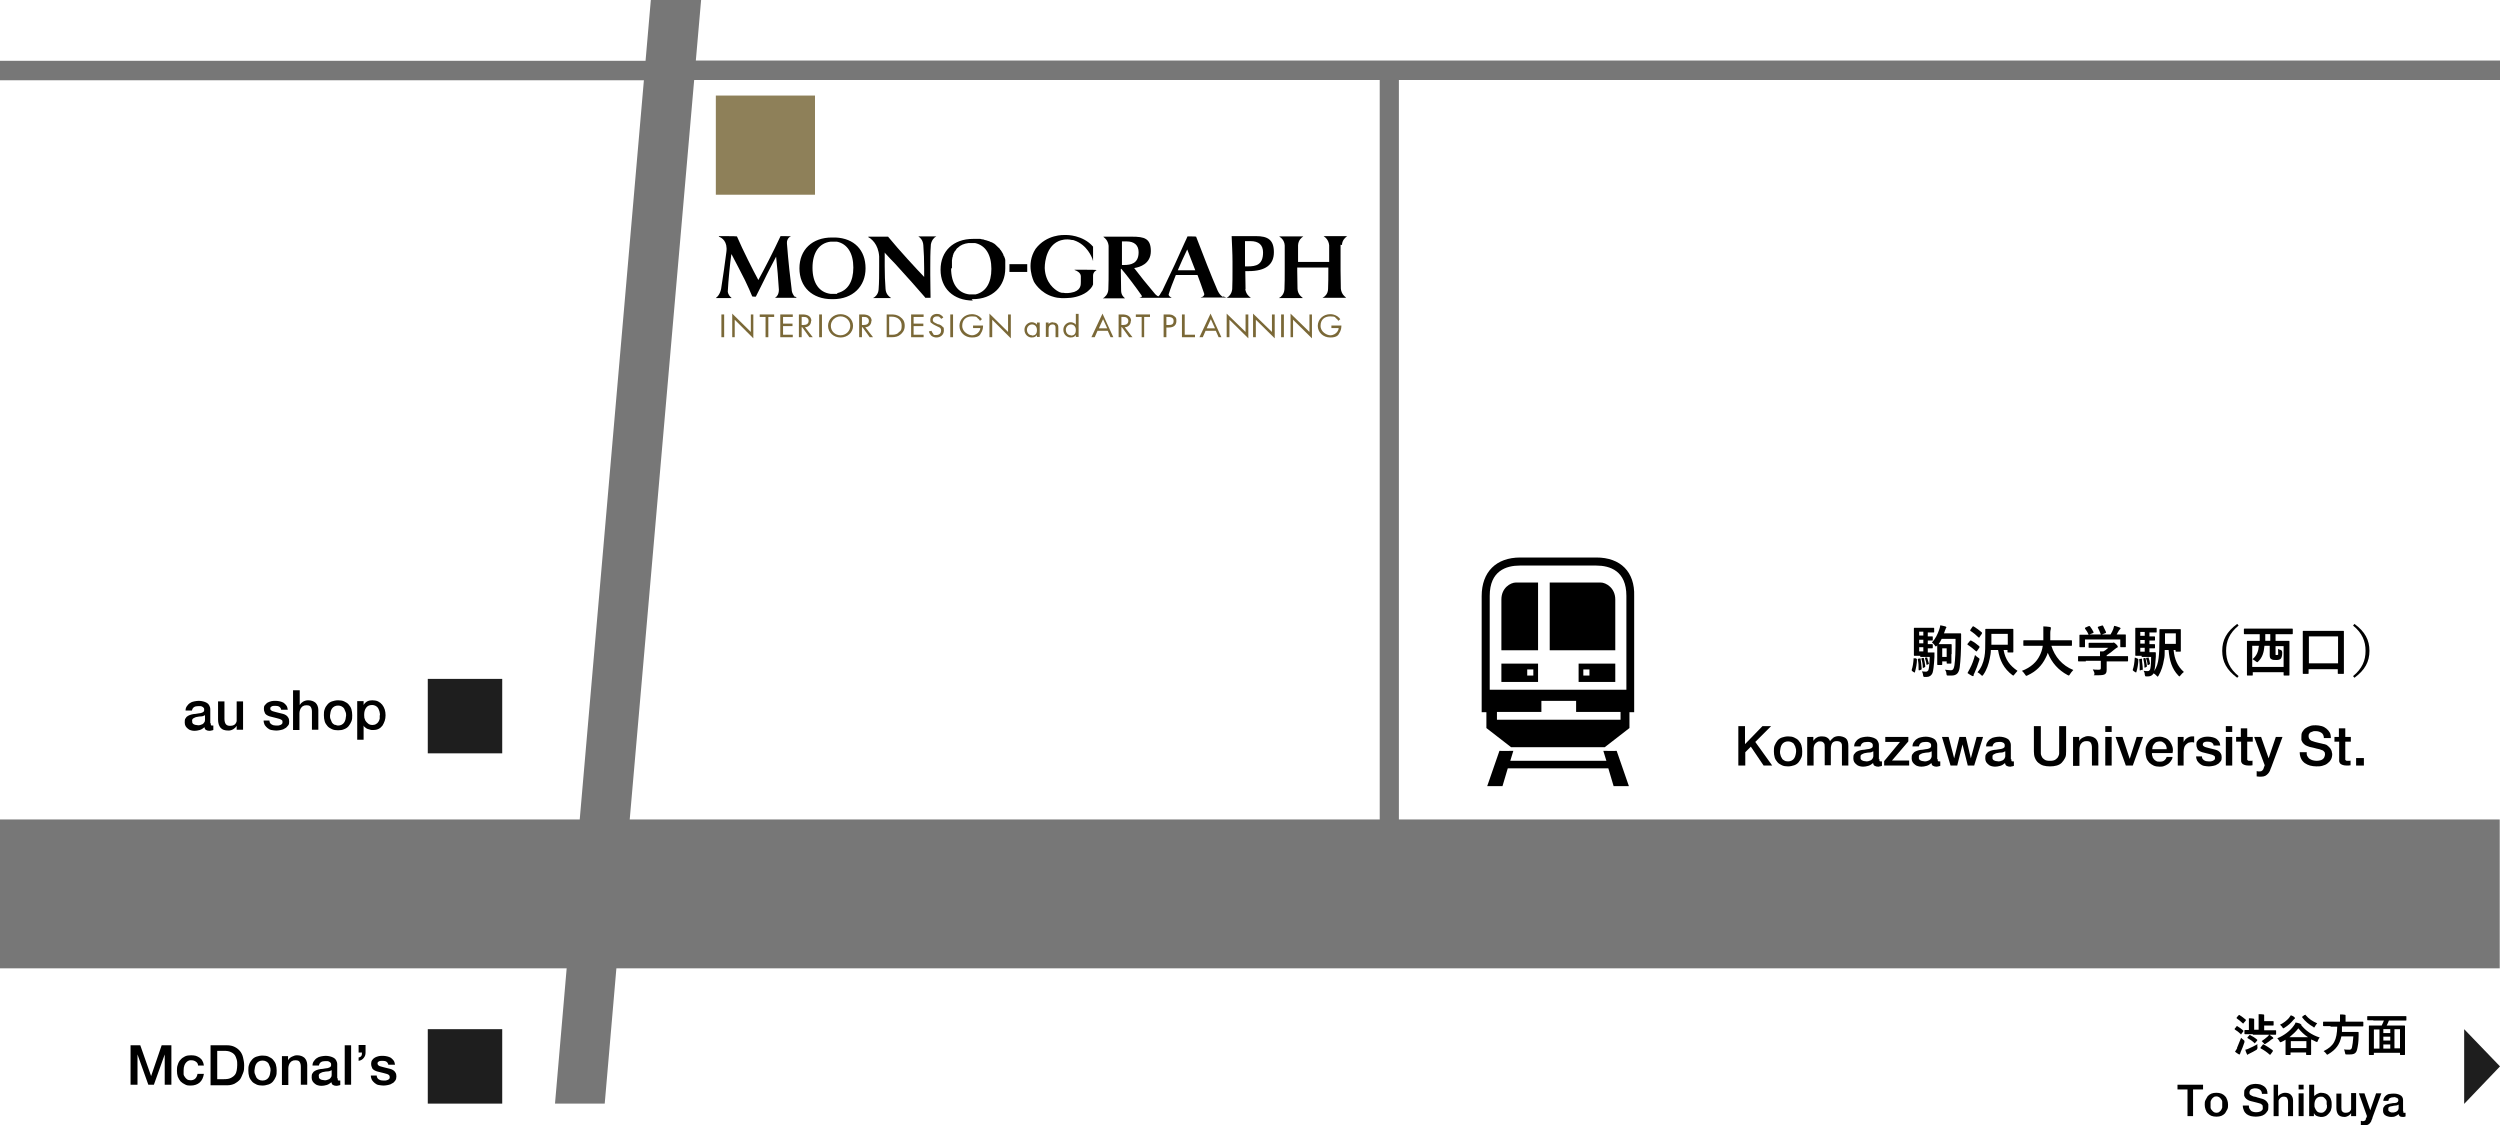 <?xml version="1.0" encoding="UTF-8"?>
<svg xmlns="http://www.w3.org/2000/svg" version="1.1" viewBox="0 0 900 405.1">
  <defs>
    <style>
      .cls-1 {
        fill: #777;
      }

      .cls-2 {
        fill: #1e1e1e;
      }

      .cls-3 {
        fill: #7a6837;
      }

      .cls-4 {
        fill: #8e8059;
      }
    </style>
  </defs>
  <!-- Generator: Adobe Illustrator 28.7.7, SVG Export Plug-In . SVG Version: 1.2.0 Build 194)  -->
  <g>
    <g id="_レイヤー_2" data-name="レイヤー_2">
      <path class="cls-1" d="M900,28.8v-7H250.5l1.9-21.8h-18.1l-1.9,21.9H0v7h231.8l-23.1,266.1H0v53.6h204l-4.2,48.7h17.9l4.2-48.7h678v-53.6h-396.3V28.8h396.4ZM496.7,295H226.7L249.9,28.8h246.8v266.2Z"/>
      <rect class="cls-2" x="154" y="370.5" width="26.8" height="26.8"/>
      <rect class="cls-2" x="154" y="244.4" width="26.8" height="26.8"/>
      <polygon class="cls-2" points="900 383.9 887.1 370.5 887.1 397.4 900 383.9"/>
      <g>
        <path d="M689.8,237.1q.3.1.3.3c0,1.5-.3,3-.7,4.5,0,.2,0,.3-.4.1l-.6-.4q-.2-.2-.2-.4c.4-1.2.6-2.5.7-4.1,0-.2,0-.2.3-.1h.6ZM691.3,236.1h-2.1q-.2,0-.2-.2v-9.7q0-.2.2-.2h6.9q.2,0,.2.2v1.3q0,.2-.2.2h-2.1v1.4h1.6q.2,0,.2.2v1.1q0,.2-.2.2h-1.6v1.3h1.6q.2,0,.2.2v1.1q0,.2-.2.2h-1.6v1.5h2.2c.2,0,.3,0,.2.3v1.3c-.2,3.3-.4,4.9-.7,5.8-.4.9-1.1,1.4-2.1,1.4h-.9q-.3,0-.4-.6c0-.5-.2-1-.4-1.4.6.1,1.2.1,1.5.1s.6-.2.8-.5c.2-.5.4-1.8.5-4.8h-3.4v-.4ZM691.1,237c.2,0,.3,0,.3.1.2,1.2.3,2.3.4,3.6,0,.2,0,.3-.2.4l-.6.2c-.2.1-.3,0-.3-.2,0-1.4,0-2.4-.3-3.7q0-.2.3-.3h.4ZM692.4,228.8v-1.4h-1.5v1.4h1.5ZM692.4,231.6v-1.3h-1.5v1.3h1.5ZM692.4,234.5v-1.5h-1.5v1.5h1.5ZM692.3,236.9c.2-.1.3-.1.3.1.2.8.4,1.9.5,2.9q0,.2-.2.3l-.4.2c-.2.1-.3.1-.3-.1,0-1.1-.2-2.2-.5-3.1q0-.2.2-.3h.4ZM693.6,236.7c.2-.1.2,0,.2.1.2.6.4,1.3.6,2.1,0,.1,0,.2-.2.2l-.4.2q-.2.1-.3-.1c0-.8-.3-1.5-.5-2.2,0-.2,0-.2.2-.3h.4ZM702.5,235.5v3.2q0,.2-.2.2h-1.3q-.2,0-.2-.2v-.6h-1.6v1.1q0,.2-.2.2h-1.4q-.2,0-.2-.2v-6.9c-.2.3-.3.4-.5.4s-.2-.1-.4-.4c-.4-.5-.6-.7-1-1,1.3-1.4,2-2.9,2.6-4.6.2-.5.3-1,.4-1.6.7.1,1.3.3,1.8.4.2.1.4.2.4.3s0,.2-.2.4c0,.2-.2.4-.4,1,0,.3-.2.5-.3.8h6q.2,0,.2.3v1.6c0,4.6-.2,7.9-.5,10.3-.3,2.1-1.1,3-3,3h-1.2c-.5,0-.5-.1-.6-.7,0-.6-.3-1.1-.5-1.4,1,.1,1.7.2,2.1.2.9,0,1.1-.7,1.3-1.8.3-2,.4-5.2.4-9.5h-5c-.3.7-.7,1.3-1.1,1.9h4.5q.2,0,.2.2v3.4h0ZM699.2,233.4v3.1h1.6v-3.1h-1.6Z"/>
        <path d="M709.2,230.7q.2-.2.4-.1c1,.5,2.1,1.3,3,2.1q0,.1,0,.2t0,.2l-.9,1.3q0,.1-.2.1s0,0-.2-.1c-.9-.8-2-1.7-3-2.3h0q0-.2,0-.3l.9-1.1ZM709.2,240.6c.7-1.3,1.3-2.9,1.8-4.8.3.3.7.7,1.2,1s.5.4.3,1c-.5,1.6-1.1,3.2-1.7,4.5-.2.3-.3.6-.3.8s0,.3-.2.3-.2,0-.4-.1c-.5-.3-1.1-.6-1.6-1,.4-.8.6-1.1.9-1.7ZM710.1,225.6q.2-.2.4-.1c1,.6,2.1,1.4,3,2.2q0,.1,0,.2,0,.1,0,.2l-.9,1.3c0,.2-.2.2-.3.1-.9-.9-2-1.8-3-2.4h0q0-.2,0-.3l.8-1.2ZM721.3,234c.6,3.4,2.2,5.6,5,7.5-.3.3-.7.8-1.1,1.3-.2.3-.3.4-.4.4s-.2-.1-.4-.2c-3-2.3-4.5-5.2-5.1-9h-2.6c0,1.2-.2,2.1-.4,3.1-.4,2-1.1,4.1-2.3,5.8-.2.2-.3.4-.4.4s-.2-.1-.4-.3c-.4-.4-.9-.8-1.3-1,1.3-1.5,2.1-3.3,2.5-5.6.3-1.6.3-3.4.3-7.1v-2.7q0-.2.2-.2h9.7q.2,0,.2.2v8.1q0,.2-.2.2h-1.7q-.2,0-.2-.2v-.7h-1.4ZM716.9,228.2v3.9h5.9v-3.9h-5.9Z"/>
        <path d="M731.1,232.5h-2.5q-.2,0-.2-.2v-1.6q0-.2.2-.2h7c0-.8,0-1.7,0-2.7s0-1.7,0-2.3c.6,0,1.6.1,2.3.2.2,0,.4.1.4.3s0,.3,0,.4c0,.2-.2.5-.2,1.4s0,1.9,0,2.7h7.6q.2,0,.2.2v1.6q0,.2-.2.2h-7.2c1.2,3.9,3.9,7.1,7.9,8.7-.4.4-.9,1-1.2,1.5-.2.3-.3.5-.4.5s-.2-.1-.5-.2c-3.2-1.7-5.7-4.4-7.1-8-.2.7-.5,1.3-.8,1.9-1.4,2.8-3.4,4.8-6.4,6.2-.2.1-.4.2-.5.2-.2,0-.2-.1-.5-.5-.3-.5-.7-.9-1.1-1.3,3.2-1.2,5.3-3.2,6.4-5.5.5-1,.9-2.1,1.1-3.5h-4.1Z"/>
        <path d="M750.8,238.1h-2.5q-.2,0-.2-.2v-1.5q0-.2.2-.2h7.7c0-.6,0-1.2,0-1.7h1.2c.7-.3,1.2-.8,1.8-1.3h-6.9q-.2,0-.2-.2v-1.4q0-.2.2-.2h8.5c0,0,.2-.1.3-.1.2,0,.4.2.9.6.4.4.6.7.6.9s0,.3-.2.3c-.2.1-.5.3-1,.7-.8.7-1.7,1.4-2.8,2.1v.3h7.5q.2,0,.2.2v1.5q0,.2-.2.2h-7.5v3c0,.9-.2,1.3-.6,1.6-.5.3-1.1.4-3,.4s-.6,0-.8-.6c0-.5-.4-1.1-.6-1.5.8.1,1.4.1,2.1.1s.8-.1.8-.7v-2.5h-5.4v.2ZM752,225.4q.3-.1.4.1c.5.6,1,1.5,1.3,2.1q0,.2-.2.3l-1.3.5h4.1c-.3-.9-.8-1.9-1.1-2.5q0-.2.2-.3l1.3-.4c.2-.1.3,0,.4.1.3.6.8,1.6,1.1,2.3q0,.2-.2.3l-1.3.5h3.1c.4-.6.7-1.3,1-2,0-.3.2-.6.3-1.1.7.1,1.4.4,2,.6.2.1.3.2.3.3s0,.2-.2.3c0,.1-.3.3-.4.5-.3.5-.5.9-.8,1.4h3.1q.2,0,.2.2v4.2q0,.2-.2.2h-1.6q-.2,0-.2-.2v-2.6h-12.7v2.6q0,.2-.2.2h-1.6q-.2,0-.2-.2v-4.1q0-.2.2-.2h3.1c-.3-.8-.9-1.7-1.3-2.2q0-.2,0-.3l1.3-.6Z"/>
        <path d="M769.5,237.1q.3.1.3.3c0,1.6-.3,3.2-.7,4.5,0,.2-.2.2-.4.1l-.7-.5c-.2-.1-.2-.2-.2-.4.4-1.2.6-2.5.7-4.2,0-.2,0-.2.3-.1l.7.3ZM771,236.1h-2.1q-.2,0-.2-.2v-9.7q0-.2.2-.2h7.3q.2,0,.2.2v1.3q0,.2-.2.2h-2.4v1.4h1.8q.2,0,.2.2v1.1q0,.2-.2.2h-1.8v1.3h1.8q.2,0,.2.2v1.1q0,.2-.2.2h-1.8v1.4h2.1q.2,0,.2.3v1.3c-.2,2.8-.3,4.3-.6,5.2.9-1.3,1.4-2.9,1.6-4.7.2-1.6.3-3.6.3-7.1v-3.1q0-.2.2-.2h7.3q.2,0,.2.2v7.7q0,.2-.2.2h-1.5q-.2,0-.2-.2v-.4h-.7c.3,3.3,1.4,5.9,3.7,7.9-.4.3-.8.7-1.2,1.2-.2.3-.3.4-.4.4s-.2-.1-.4-.3c-2.3-2.4-3.2-5.4-3.5-9.2h-1.4c0,1.4,0,2.5-.3,3.6-.3,1.9-.9,3.9-1.9,5.6-.2.2-.2.4-.3.4s-.2-.1-.4-.3c-.4-.4-.7-.7-1.1-.9-.4.7-1.1,1.1-1.9,1.1h-.9q-.3,0-.4-.7c0-.6-.2-1-.4-1.3.6.1,1.1.1,1.5.1s.6-.2.8-.5c.2-.5.4-1.7.4-4.6h-3.4v-.4ZM770.8,237.1c.2,0,.3,0,.3.2,0,1.1.3,2.3.3,3.5s0,.2-.2.3l-.6.2c-.2.1-.3.1-.3-.1,0-1.4,0-2.5-.2-3.7q0-.2.2-.3h.5ZM772.1,228.9v-1.4h-1.6v1.4h1.6ZM772.1,231.7v-1.3h-1.6v1.3h1.6ZM772.1,234.6v-1.4h-1.6v1.4h1.6ZM772.1,236.9q.2-.1.3.1c.2.9.3,1.8.5,2.8q0,.2-.2.3l-.4.2c-.2.1-.3.1-.3-.1,0-1.1-.2-2.1-.4-3q0-.2.2-.3h.3ZM773.2,236.7c.2-.1.2,0,.3.1.2.6.4,1.3.5,2.1q0,.2-.2.3l-.4.2q-.2.1-.3-.1c0-.9-.3-1.6-.5-2.2,0-.2,0-.2.2-.3h.4ZM779.4,228.1v3.7h3.9v-3.8h-3.9Z"/>
        <path d="M805.9,225.2c-3.3,2.7-4.5,5.6-4.5,9.1s1.2,6.4,4.5,9.1l-.5.6c-3.8-2.8-5.4-5.8-5.4-9.7s1.6-6.9,5.4-9.7l.5.6Z"/>
        <path d="M810.5,228.3h-2.5q-.2,0-.2-.2v-1.6q0-.2.2-.2h17.2q.2,0,.2.2v1.6q0,.2-.2.2h-6v2.4h4.8q.2,0,.2.2v12.1q0,.2-.2.2h-1.7q-.2,0-.2-.2v-1h-11.1v1q0,.2-.2.2h-1.7q-.2,0-.2-.2v-12.1q0-.2.2-.2h4.4v-2.4h-3ZM811,240.1h11.1v-7.5h-2.9v2.4c0,.4,0,.6,0,.7s.2.1.4.1.4,0,.5-.1,0-.4,0-2.1c.4.2.6.3,1,.4q.5.2.5,1c0,1.3-.3,1.9-.6,2.2-.4.3-.8.4-1.5.4s-1.4,0-1.8-.3c-.4-.2-.6-.5-.6-1.5v-3.3h-1.9c-.2,2.5-.8,4.2-2.2,5.6-.2.2-.3.3-.4.3s-.2-.1-.5-.3c-.4-.3-.8-.6-1.2-.8,1.5-1.2,2.1-2.7,2.3-4.8h-2.4v7.6ZM817.3,230.7v-2.4h-1.8v2.4h1.8Z"/>
        <path d="M829.2,242.6q-.2,0-.2-.2v-15.1q0-.2.2-.2h14.4q.2,0,.2.2v15.1q0,.2-.2.2h-1.8q-.2,0-.2-.2v-1.5h-10.5v1.5q0,.2-.2.2h-1.7ZM831.2,238.8h10.5v-9.7h-10.5v9.7Z"/>
        <path d="M847.6,224.6c3.8,2.8,5.4,5.8,5.4,9.7s-1.6,6.9-5.4,9.7l-.5-.6c3.3-2.7,4.5-5.6,4.5-9.1s-1.2-6.4-4.5-9.1l.5-.6Z"/>
      </g>
      <g>
        <path d="M625.7,261.4h2.5v6.5l6.3-6.5h3.1l-5.7,5.7,6.1,8.5h-3.1l-4.6-6.8-2,2v4.8h-2.5v-14.2h0Z"/>
        <path d="M643.7,275.9c-.8,0-1.6-.1-2.2-.4s-1.2-.6-1.6-1.1c-.4-.5-.8-1-1-1.7s-.3-1.4-.3-2.2,0-1.5.3-2.2.6-1.2,1-1.7,1-.9,1.6-1.1,1.4-.4,2.2-.4,1.6.1,2.2.4,1.2.6,1.6,1.1c.4.5.8,1,1,1.7s.3,1.4.3,2.2,0,1.5-.3,2.2-.6,1.2-1,1.7-1,.9-1.6,1.1-1.4.4-2.2.4ZM643.7,274.1c.5,0,.9-.1,1.3-.3s.7-.5.9-.8.4-.7.5-1.2.2-.9.2-1.3,0-.9-.2-1.3c0-.4-.3-.8-.5-1.2s-.5-.6-.9-.8-.8-.3-1.3-.3-.9.1-1.3.3-.7.5-.9.8-.4.7-.5,1.2c0,.4-.2.9-.2,1.3s0,.9.2,1.3c0,.4.3.8.5,1.2s.5.6.9.8c.3.2.7.3,1.3.3Z"/>
        <path d="M650.7,265.3h2.1v1.4h0c.2-.3.4-.5.6-.7.2-.2.4-.4.7-.5.2-.1.5-.3.8-.3.3-.1.7-.1,1.1-.1.6,0,1.2.1,1.7.4s.9.7,1.1,1.3c.4-.5.8-.9,1.3-1.3.5-.3,1.1-.5,1.9-.5s1.9.3,2.5.8.9,1.4.9,2.7v7.1h-2.3v-7.1c0-.3,0-.6-.2-.9,0-.2-.3-.4-.6-.6-.3-.1-.6-.2-1-.2-.8,0-1.3.2-1.7.7-.3.5-.5,1.2-.5,2v6h-2.2v-6.5c0-.7,0-1.3-.4-1.6-.3-.4-.7-.5-1.4-.5s-.6.1-.8.2-.5.3-.7.5-.4.5-.5.8-.2.7-.2,1.1v6.1h-2.3v-10.3h0Z"/>
        <path d="M676.6,273.3c0,.3,0,.5,0,.6s.2.2.4.2h.5v1.6c0,0-.2.1-.3.1s-.3.1-.4.1-.3,0-.4.1h-.3c-.5,0-.8-.1-1.2-.3s-.5-.5-.6-1c-.5.4-1,.8-1.7,1s-1.3.3-1.9.3-.9-.1-1.3-.2c-.4-.1-.8-.3-1.1-.6-.3-.2-.6-.6-.8-.9-.2-.4-.3-.8-.3-1.3s0-1.2.3-1.5.5-.7.9-.9c.4-.2.8-.4,1.3-.5s.9-.2,1.4-.2c.4-.1.8-.1,1.2-.2.4,0,.7-.1,1-.2s.5-.2.7-.4c.2-.2.2-.4.2-.7s0-.5-.2-.7c0-.2-.3-.3-.5-.4s-.4-.2-.7-.2h-.7c-.6,0-1.2.1-1.6.4-.4.3-.6.7-.7,1.2h-2.3c0-.7.2-1.2.5-1.6s.6-.8,1.1-1.1c.4-.3.9-.5,1.5-.6.5-.1,1.1-.2,1.7-.2s1,.1,1.5.2.9.3,1.3.5.7.5.9.9.4.8.4,1.4v5.1h0ZM674.3,270.5c-.3.2-.8.4-1.3.4s-1,.1-1.5.2c-.2,0-.5.1-.7.2l-.6.3c-.2.1-.3.3-.4.5,0,.2,0,.5,0,.7,0,.3,0,.5.2.6,0,.2.3.3.5.4s.4.2.7.2.5.1.7.1c.3,0,.5,0,.8-.1s.6-.2.8-.3c.3-.2.5-.4.6-.6s.3-.5.3-.9v-1.7Z"/>
        <path d="M678.7,265.3h8.3v1.6l-5.9,6.9h6.2v1.8h-9v-1.6l5.7-6.9h-5.3v-1.8Z"/>
        <path d="M697.6,273.3c0,.3,0,.5,0,.6s.2.2.4.2h.5v1.6c0,0-.2.1-.3.1s-.3.1-.4.1-.3,0-.4.1h-.3c-.5,0-.8-.1-1.2-.3s-.5-.5-.6-1c-.5.4-1,.8-1.7,1s-1.3.3-1.9.3-.9-.1-1.3-.2c-.4-.1-.8-.3-1.1-.6-.3-.2-.6-.6-.8-.9-.2-.4-.3-.8-.3-1.3s0-1.2.3-1.5.5-.7.9-.9c.4-.2.8-.4,1.3-.5s.9-.2,1.4-.2c.4-.1.8-.1,1.2-.2.4,0,.7-.1,1-.2s.5-.2.7-.4c.2-.2.2-.4.2-.7s0-.5-.2-.7c0-.2-.3-.3-.5-.4s-.4-.2-.7-.2h-.7c-.6,0-1.2.1-1.6.4-.4.3-.6.7-.7,1.2h-2.3c0-.7.2-1.2.5-1.6s.6-.8,1.1-1.1c.4-.3.9-.5,1.5-.6.5-.1,1.1-.2,1.7-.2s1,.1,1.5.2.9.3,1.3.5.7.5.9.9.4.8.4,1.4v5.1h0ZM695.3,270.5c-.3.2-.8.4-1.3.4s-1,.1-1.5.2c-.2,0-.5.1-.7.2l-.6.3c-.2.1-.3.3-.4.5,0,.2,0,.5,0,.7,0,.3,0,.5.2.6,0,.2.3.3.5.4s.4.2.7.2.5.1.7.1c.3,0,.5,0,.8-.1s.6-.2.8-.3c.3-.2.5-.4.6-.6s.3-.5.3-.9v-1.7Z"/>
        <path d="M699.1,265.3h2.4l2,7.7h0l1.9-7.7h2.3l1.8,7.7h0l2.1-7.7h2.3l-3.2,10.3h-2.3l-1.9-7.6h0l-1.9,7.6h-2.4l-3.1-10.3Z"/>
        <path d="M724.1,273.3c0,.3,0,.5,0,.6s.2.2.4.2h.5v1.6c0,0-.2.1-.3.1s-.3.1-.4.1-.3,0-.4.1h-.3c-.5,0-.8-.1-1.2-.3s-.5-.5-.6-1c-.5.4-1,.8-1.7,1s-1.3.3-1.9.3-.9-.1-1.3-.2c-.4-.1-.8-.3-1.1-.6-.3-.2-.6-.6-.8-.9-.2-.4-.3-.8-.3-1.3s0-1.2.3-1.5.5-.7.9-.9c.4-.2.8-.4,1.3-.5s.9-.2,1.4-.2c.4-.1.8-.1,1.2-.2.4,0,.7-.1,1-.2s.5-.2.7-.4c.2-.2.2-.4.2-.7s0-.5-.2-.7c0-.2-.3-.3-.5-.4s-.4-.2-.7-.2h-.7c-.6,0-1.2.1-1.6.4-.4.3-.6.7-.7,1.2h-2.3c0-.7.2-1.2.5-1.6s.6-.8,1.1-1.1c.4-.3.9-.5,1.5-.6.5-.1,1.1-.2,1.7-.2s1,.1,1.5.2.9.3,1.3.5.7.5.9.9.4.8.4,1.4v5.1h0ZM721.8,270.5c-.3.2-.8.4-1.3.4s-1,.1-1.5.2c-.2,0-.5.1-.7.2l-.6.3c-.2.1-.3.3-.4.5,0,.2,0,.5,0,.7,0,.3,0,.5.2.6,0,.2.3.3.5.4s.4.2.7.2.5.1.7.1c.3,0,.5,0,.8-.1s.6-.2.8-.3c.3-.2.5-.4.6-.6s.3-.5.3-.9v-1.7Z"/>
        <path d="M732.2,261.4h2.5v8.3c0,.5,0,1,0,1.5,0,.5.2.9.4,1.3s.5.7,1,1c.4.3,1.1.4,1.9.4s1.4-.1,1.9-.4c.4-.3.8-.6,1-1s.4-.8.4-1.3,0-1,0-1.5v-8.3h2.5v9.1c0,.9,0,1.7-.4,2.4s-.7,1.2-1.2,1.7-1.1.8-1.8,1-1.5.3-2.4.3-1.7-.1-2.4-.3-1.3-.6-1.8-1-.9-1-1.2-1.7-.4-1.5-.4-2.4v-9.1h-.2Z"/>
        <path d="M746.4,265.3h2.1v1.5h0c.3-.6.8-1,1.4-1.3.6-.3,1.2-.5,1.8-.5,1.1,0,2,.3,2.7.9.6.6,1,1.5,1,2.6v7.1h-2.3v-6.5c0-.8-.2-1.4-.5-1.8s-.8-.5-1.5-.5-.7.1-1,.2-.6.3-.8.6c-.2.2-.4.5-.5.9s-.2.7-.2,1.1v6.1h-2.3v-10.4h0Z"/>
        <path d="M757.9,261.4h2.3v2.1h-2.3v-2.1ZM757.9,265.3h2.3v10.3h-2.3v-10.3Z"/>
        <path d="M761.6,265.3h2.5l2.6,7.9h0l2.5-7.9h2.3l-3.7,10.3h-2.5l-3.7-10.3Z"/>
        <path d="M774.7,271.1c0,.4,0,.8.2,1.2,0,.4.3.7.5,1s.5.5.9.7c.3.2.8.2,1.2.2.7,0,1.2-.1,1.6-.4.4-.3.7-.7.9-1.3h2.1c0,.6-.3,1.1-.6,1.5s-.6.8-1.1,1.1c-.4.3-.9.5-1.4.7s-1,.2-1.6.2-1.5-.1-2.1-.4-1.1-.6-1.6-1.1c-.4-.5-.8-1-1-1.7s-.3-1.4-.3-2.2,0-1.4.3-2.1.6-1.2,1-1.7,1-.9,1.6-1.2,1.3-.4,2.1-.4,1.5.2,2.2.5,1.2.8,1.6,1.3c.4.6.7,1.2.9,1.9.2.7.2,1.5,0,2.2h-7.5ZM780,269.6c0-.4,0-.7-.2-1,0-.3-.3-.6-.5-.9-.2-.2-.5-.4-.8-.6s-.7-.2-1-.2-.8.1-1.1.2-.6.3-.8.6c-.2.2-.4.5-.6.9,0,.3-.2.7-.2,1.1h5.2Z"/>
        <path d="M784,265.3h2.1v2h0c0-.3.2-.5.4-.8s.4-.5.7-.7.6-.4.9-.5c.3-.1.7-.2,1-.2h.8v2.2c-.2,0-.3,0-.5-.1h-.5c-.4,0-.7.1-1.1.2-.3.2-.6.4-.9.7s-.5.7-.6,1.1-.2.9-.2,1.5v4.9h-2.1v-10.3Z"/>
        <path d="M792.7,272.3c0,.7.3,1.1.8,1.4.4.3,1,.4,1.6.4h.7c.2,0,.5-.1.8-.2.2-.1.4-.2.6-.4.2-.2.2-.4.2-.7s0-.5-.3-.7-.5-.3-.8-.4-.7-.2-1.1-.3c-.4-.1-.8-.2-1.2-.3-.4-.1-.8-.2-1.2-.3-.4-.1-.7-.3-1.1-.5-.3-.2-.6-.5-.7-.9-.2-.4-.3-.8-.3-1.3s0-1,.4-1.4c.3-.4.6-.7,1-.9s.9-.4,1.4-.5,1-.1,1.5-.1,1,.1,1.5.2.9.3,1.3.5c.4.3.7.6,1,1s.4.9.5,1.5h-2.4c0-.5-.4-.9-.7-1.1-.4-.2-.8-.3-1.3-.3h-.6c-.2,0-.4.1-.6.1-.2.1-.4.2-.5.3,0,.1-.2.3-.2.5,0,.3,0,.5.3.7s.4.3.8.4c.3.1.7.2,1.1.3.4.1.8.2,1.2.3.4.1.8.2,1.2.3s.8.3,1.1.5.6.5.8.9c.2.3.3.8.3,1.3s0,1.1-.4,1.5-.6.8-1.1,1c-.4.3-.9.5-1.5.6-.5.1-1.1.2-1.6.2s-1.2-.1-1.8-.2c-.5-.1-1-.4-1.4-.7-.4-.3-.7-.7-1-1.1-.2-.4-.4-1-.4-1.6h2.1Z"/>
        <path d="M801.3,261.4h2.3v2.1h-2.3v-2.1ZM801.3,265.3h2.3v10.3h-2.3v-10.3Z"/>
        <path d="M805,265.3h1.7v-3.1h2.3v3.1h2v1.7h-2v6.1c0,.2,0,.3,0,.4,0,.1.2.2.3.3s.3.1.6.1h.5c.2,0,.3,0,.5-.1v1.7c-.3,0-.5.1-.7.1h-.7c-.6,0-1.1-.1-1.4-.2-.4-.1-.6-.3-.9-.5-.2-.2-.3-.5-.4-.8,0-.3,0-.7,0-1.1v-6h-1.8v-1.7Z"/>
        <path d="M811.5,265.3h2.5l2.7,7.7h0l2.6-7.7h2.4l-4,10.8c-.2.5-.4.9-.5,1.3-.2.4-.4.8-.7,1.1-.3.3-.6.6-1,.8-.4.2-.9.3-1.5.3s-1.1,0-1.6-.1v-1.9c.2,0,.4.1.5.1h.5c.3,0,.5,0,.7-.1s.3-.2.4-.3.2-.3.3-.4c0-.2.2-.4.2-.6l.3-.8-3.8-10.2Z"/>
        <path d="M830.4,270.9c0,.5,0,1,.3,1.4s.4.7.8.9c.3.2.7.4,1.1.5.4.1.9.2,1.4.2s1-.1,1.4-.2.7-.3.9-.5.4-.4.5-.7c0-.3.2-.5.2-.8,0-.5,0-.9-.4-1.2-.2-.3-.5-.4-.8-.5-.5-.2-1.1-.4-1.8-.5-.7-.2-1.5-.4-2.5-.6-.6-.2-1.1-.4-1.5-.6-.4-.3-.7-.5-1-.9-.2-.3-.4-.7-.5-1,0-.4,0-.7,0-1.1,0-.7,0-1.3.4-1.9.3-.5.7-1,1.2-1.3s1-.6,1.7-.8c.6-.2,1.3-.2,1.9-.2s1.4.1,2.1.3c.7.2,1.2.5,1.7.9s.9.9,1.2,1.4.4,1.2.4,2h-2.5c0-.9-.4-1.6-.9-1.9-.6-.4-1.3-.6-2.1-.6s-.6,0-.9.1-.6.2-.8.3c-.3.1-.5.3-.6.6-.2.2-.2.5-.2.9s.2.9.5,1.2c.3.3.7.5,1.2.6,0,0,.3.1.6.2s.8.2,1.2.3.9.2,1.3.3c.4.1.7.2.9.2.5.1.9.3,1.2.6.3.3.6.5.9.9.2.3.4.7.5,1,0,.4.2.7.2,1.1,0,.8-.2,1.5-.5,2-.3.6-.8,1-1.3,1.4s-1.1.6-1.8.8c-.7.2-1.4.2-2.1.2s-1.6-.1-2.3-.3c-.7-.2-1.3-.5-1.9-.9-.5-.4-1-.9-1.3-1.6-.3-.6-.5-1.4-.5-2.3h2.6Z"/>
        <path d="M840.3,265.3h1.7v-3.1h2.3v3.1h2v1.7h-2v6.1c0,.2,0,.3,0,.4,0,.1.2.2.3.3s.3.1.6.1h.5c.2,0,.3,0,.5-.1v1.7c-.3,0-.5.1-.7.1h-.7c-.6,0-1.1-.1-1.4-.2-.4-.1-.6-.3-.9-.5-.2-.2-.3-.5-.4-.8,0-.3,0-.7,0-1.1v-6h-1.7v-1.7h0Z"/>
        <path d="M848.2,272.9h2.8v2.7h-2.8v-2.7Z"/>
      </g>
      <g>
        <path d="M805.1,369.5c0-.1.2-.2.3-.1.7.4,1.5,1,2.2,1.6,0,0,0,.1,0,.1,0,0,0,.1,0,.2l-.7.9c0,.1,0,.2-.2.2s0,0,0-.1c-.7-.7-1.4-1.2-2.2-1.7,0,0,0-.1,0-.1,0,0,0-.1,0-.2l.7-.8ZM805.3,377.3c.4-.9.9-2.2,1.5-3.7.2.2.6.6.9.8.3.2.3.3.3.4s0,.2,0,.4c-.4,1.3-.9,2.5-1.4,3.6,0,.3-.2.5-.2.6s0,.2-.2.2-.2,0-.3-.1c-.4-.2-.8-.5-1.3-.9.3-.4.5-.8.8-1.3ZM805.9,365.5q.2-.2.3-.1c.8.5,1.6,1.1,2.3,1.7,0,0,0,.1,0,.1,0,0,0,.1,0,.2l-.8.9c0,.2-.2.2-.3.1-.7-.7-1.5-1.3-2.2-1.8q0-.1,0-.3l.7-.8ZM810.4,372.3h-2.2q-.2,0-.2-.2v-1.1q0-.2.2-.2h1.4v-2.5c0-.8,0-1.2,0-1.7.6,0,1.1,0,1.6.1.2,0,.3.1.3.2s0,.2,0,.3c0,.2,0,.4,0,1v2.5h1.6v-3.7c0-.8,0-1.4,0-1.9.6,0,1.1,0,1.7.1.2,0,.3.1.3.2s0,.2,0,.3c0,.2,0,.4,0,1v.9h3.2q.2,0,.2.2v1.2q0,.2-.2.2h-3.2v1.7h4.1c0,0,.2,0,.2.2v1.2q0,.2-.2.2h-2.2c.4.3.9.7,1.2.9,0,.1.2.2.2.3s0,.2-.3.3c0,0-.2.1-.5.3-.5.5-1.3,1-1.9,1.4-.2.1-.3.2-.4.2s-.2-.1-.3-.3c-.3-.3-.6-.6-.8-.8.8-.5,1.5-1.1,2.1-1.6.2-.2.4-.4.6-.7h-5.9v-.2ZM812.7,377.1q0,.5-.3.8c-.8.5-1.8,1-2.6,1.4s-.4.2-.5.3c0,.1,0,.1-.2.1s0,0-.2-.2c-.2-.4-.5-1.1-.6-1.6.4-.1.9-.2,1.2-.4,1-.4,2.1-1,3.2-1.6-.1.3-.1.8,0,1.2ZM809.7,372.7c0-.1.2-.1.3-.1.8.4,1.8,1,2.6,1.7,0,0,0,.1,0,.1,0,0,0,.1,0,.2l-.8.9q0,.1-.2.1s0,0,0-.1c-.7-.7-1.6-1.3-2.5-1.8q0-.1,0-.3l.7-.7ZM814.6,376.1c0-.2.2-.2.3-.1,1.2.6,2.3,1.4,3.3,2.1q0,.1,0,.2s0,.1,0,.2l-.8,1.1q0,.1-.2.1t-.2-.1c-.9-.8-2-1.6-3.2-2.2q0-.1,0-.3l.8-1Z"/>
        <path d="M828.4,369c1.6,2,3.8,3.6,6.7,4.5-.3.3-.5.7-.7,1.2,0,.3-.2.4-.3.4s-.2,0-.4-.1c-.6-.3-1.1-.6-1.7-.8v5.4q0,.2-.2.2h-1.4q-.2,0-.2-.2v-.7h-5.6v.7c0,.1,0,.2-.2.2h-1.4q-.2,0-.2-.2v-5.3c-.5.3-1,.6-1.5.8-.2.1-.3.1-.4.1s-.2-.1-.3-.4c-.3-.4-.5-.8-.8-1,2.4-1,4.6-2.6,6-4.6.3-.4.5-.7.6-1.1.5.1,1.2.2,1.6.4,0,0,.2.1.2.2.4,0,.3,0,.2.3h0ZM826,366.2c0,.1.2.2.2.3s0,.2-.2.3c0,.1-.3.2-.4.4-.9,1.1-1.9,2-3.2,2.8-.2.1-.3.2-.4.2s-.2-.1-.3-.3c-.2-.4-.6-.7-.9-1,1.3-.6,2.5-1.6,3.2-2.4.3-.4.5-.7.7-1,.4.1,1,.4,1.3.7ZM830.9,373.4c-1.4-.9-2.5-2-3.5-3.2-.9,1.2-2,2.2-3.2,3.2h6.7ZM824.7,377.3h5.6v-2.5h-5.6v2.5ZM829.8,365.4c0,0,0-.1.2-.1s0,0,0,.1c1.2,1.4,2.4,2.2,4.2,3-.3.3-.6.7-.8,1.1-.2.3-.2.4-.3.4s-.2,0-.3-.2c-1.6-.9-2.9-2-4-3.4,0-.1,0-.2,0-.3l.8-.6Z"/>
        <path d="M838.5,369.4h-2q-.2,0-.2-.2v-1.2q0-.2.2-.2h5.9v-1c0-.7,0-1.2,0-1.6.6,0,1.2,0,1.7.1.2,0,.3.1.3.2s0,.2,0,.3c0,.1,0,.3,0,.9v1.1h6.2c0,0,.2,0,.2.2v1.3q0,.2-.2.2h-7.5c0,.7,0,1.4,0,2h5.8q.2,0,.2.2c0,.4,0,.8,0,1.2,0,2.4-.3,3.8-.5,4.7-.3,1.5-1,2-2.6,2h-1.3c-.4,0-.4-.1-.5-.6s-.2-1-.4-1.2c.8.1,1.5.1,2,.1s.8-.3.9-.8c.2-.8.4-2.3.5-4h-4.3c-.6,2.9-2,4.8-4.7,6.4-.2.1-.3.2-.4.2s-.2-.1-.3-.3c-.3-.4-.6-.7-1-1,3.7-1.8,4.8-4,4.9-8.8h-2.4v-.2Z"/>
        <path d="M854.4,367.3h-2q-.2,0-.2-.2v-1.1q0-.2.2-.2h13.7q.2,0,.2.2v1.2c0,.1,0,.2-.2.2h-6.1c-.2.6-.5,1.2-.8,1.8h6.4q.2,0,.2.2v10.2q0,.2-.2.2h-1.4q-.2,0-.2-.2v-.6h-9.4v.6q0,.2-.2.2h-1.4q-.2,0-.2-.2v-10.2q0-.2.2-.2h4.4c.3-.6.6-1.2.8-1.8h-3.8ZM854.6,377.5h2v-6.9h-2v6.9ZM860.5,371.9v-1.4h-2.5v1.4h2.5ZM860.5,374.6v-1.4h-2.5v1.4h2.5ZM860.5,377.5v-1.5h-2.5v1.5h2.5ZM862,370.5v6.9h2v-6.9h-2Z"/>
      </g>
      <g>
        <path d="M783.9,390.5h9.2v1.7h-3.6v9.6h-2v-9.6h-3.6v-1.7h0Z"/>
        <path d="M797.9,402c-.7,0-1.2-.1-1.8-.3-.5-.2-.9-.5-1.3-.9-.4-.4-.6-.8-.8-1.4-.2-.5-.3-1.1-.3-1.7s0-1.2.3-1.7.5-1,.8-1.4c.4-.4.8-.7,1.3-.9.5-.2,1.1-.3,1.8-.3s1.2.1,1.8.3c.5.2.9.5,1.3.9.4.4.6.8.8,1.4.2.5.3,1.1.3,1.7s0,1.2-.3,1.7-.5,1-.8,1.4c-.4.4-.8.7-1.3.9s-1.1.3-1.8.3ZM797.9,400.6c.4,0,.8-.1,1-.3.3-.2.5-.4.7-.7.2-.3.3-.6.4-.9,0-.3,0-.7,0-1.1s0-.7,0-1-.2-.7-.4-.9c-.2-.3-.4-.5-.7-.7s-.6-.3-1-.3-.8.1-1,.3c-.3.2-.5.4-.7.7-.2.3-.3.6-.4.9,0,.4,0,.7,0,1s0,.7,0,1.1c0,.3.2.7.4.9s.4.5.7.7c.3.2.6.3,1,.3Z"/>
        <path d="M809.6,398c0,.4,0,.8.2,1.1s.4.6.6.8.6.3.9.4c.3.1.7.1,1.1.1s.8-.1,1.1-.2.6-.2.7-.4c.2-.2.3-.3.4-.5,0-.2,0-.4,0-.6,0-.4,0-.8-.3-1s-.4-.4-.6-.4c-.4-.1-.9-.3-1.4-.4s-1.2-.3-2-.5c-.5-.1-.9-.3-1.2-.5s-.6-.4-.8-.7c-.2-.3-.3-.5-.4-.8,0-.3,0-.6,0-.9,0-.6,0-1.1.4-1.5.2-.4.6-.8.9-1s.8-.5,1.3-.6,1-.2,1.5-.2,1.2.1,1.7.2c.5.2,1,.4,1.4.7.4.3.7.7.9,1.1.2.5.3,1,.3,1.6h-2c0-.7-.3-1.2-.7-1.5s-1-.5-1.7-.5-.5,0-.7.1c-.2,0-.5.1-.7.2s-.4.3-.5.5-.2.4-.2.7,0,.7.4.9.6.4,1,.5c0,0,.2.1.5.1s.6.2,1,.3c.4.1.7.2,1.1.3.3.1.6.2.7.2.4.1.7.3,1,.5s.5.4.7.7.3.5.4.8c0,.3,0,.6,0,.9,0,.6,0,1.2-.4,1.6-.3.5-.6.8-1,1.1s-.9.5-1.4.6-1.1.2-1.7.2-1.3-.1-1.8-.2c-.6-.2-1.1-.4-1.5-.7-.4-.3-.8-.8-1-1.3s-.4-1.1-.4-1.8h2.1Z"/>
        <path d="M818.3,390.5h1.8v4.2h0c.2-.4.6-.7,1-.9.4-.2.9-.4,1.5-.4.9,0,1.6.2,2.1.7s.8,1.2.8,2.1v5.6h-1.8v-5.2c0-.6-.2-1.1-.4-1.4-.3-.3-.7-.4-1.2-.4s-.6.1-.8.2-.5.3-.6.5c-.2.2-.3.4-.4.7,0,.3,0,.5,0,.8v4.8h-1.8v-11.3h0Z"/>
        <path d="M827.5,390.5h1.8v1.7h-1.8v-1.7ZM827.5,393.6h1.8v8.2h-1.8v-8.2Z"/>
        <path d="M831.3,390.5h1.8v4.2h0c0-.2.3-.4.5-.5.2-.2.4-.3.6-.4.2-.1.4-.2.7-.3.2-.1.5-.1.7-.1.6,0,1.2.1,1.7.3.5.2.9.5,1.2.9s.6.9.7,1.4c.2.5.2,1.1.2,1.7s0,1.1-.2,1.6c0,.5-.4,1-.7,1.4s-.7.7-1.1,1c-.4.2-1,.4-1.6.4s-.6,0-.8-.1c-.3,0-.5-.1-.8-.2s-.5-.2-.7-.4c-.2-.2-.4-.4-.5-.7h0v1.1h-1.7v-11.3h0ZM837.6,397.7c0-.4,0-.7,0-1.1,0-.3-.2-.7-.4-.9s-.4-.5-.7-.7-.6-.2-1-.2c-.8,0-1.3.3-1.7.8s-.6,1.2-.6,2.1,0,.8.2,1.2.3.7.5.9c.2.3.4.5.7.6s.6.2,1,.2.8-.1,1-.3c.3-.2.5-.4.7-.7.2-.3.3-.6.4-.9,0-.3,0-.6,0-1Z"/>
        <path d="M848.2,401.8h-1.8v-1.1h0c-.2.4-.6.7-1,1-.4.2-.9.4-1.3.4-1.1,0-1.9-.3-2.3-.8s-.7-1.3-.7-2.4v-5.2h1.8v5c0,.7,0,1.2.4,1.5.3.3.7.4,1.2.4s.7-.1,1-.2.5-.3.6-.5c.2-.2.3-.4.3-.7,0-.3,0-.6,0-.9v-4.8h1.8v8.3h0Z"/>
        <path d="M849.2,393.6h2l2.1,6.1h0l2.1-6.1h1.9l-3.2,8.7c0,.4-.3.7-.4,1.1,0,.3-.3.6-.5.9s-.5.5-.8.6c-.3.2-.7.2-1.2.2s-.8,0-1.3-.1v-1.5c0,0,.3,0,.4.1h.4c.2,0,.4,0,.5-.1s.3-.1.3-.2.2-.2.2-.4,0-.3.2-.5l.2-.6-2.9-8.2Z"/>
        <path d="M865.2,400c0,.2,0,.4,0,.5s.2.1.3.1h.5v1.3q0,0-.2.1c0,0-.2,0-.3.1h-.6c-.4,0-.7-.1-.9-.2s-.4-.4-.5-.8c-.4.3-.8.6-1.3.8-.5.2-1,.2-1.5.2s-.7-.1-1.1-.2-.6-.2-.9-.4c-.3-.2-.5-.4-.6-.7-.2-.3-.2-.7-.2-1.1s0-.9.3-1.2c.2-.3.4-.6.7-.7.3-.2.6-.3,1-.4s.8-.1,1.1-.2.6-.1.9-.1.6-.1.8-.1c.2-.1.4-.2.5-.3,0-.1.2-.3.2-.6s0-.4-.2-.6c0-.1-.2-.3-.4-.3s-.3-.1-.5-.2-.4,0-.6,0c-.5,0-.9.1-1.3.3s-.5.5-.6,1h-1.8c0-.5.2-1,.4-1.3s.5-.6.8-.8c.3-.2.7-.4,1.2-.4.4-.1.9-.1,1.3-.1s.8,0,1.2.1.7.2,1.1.4.6.4.8.7.3.7.3,1.1v4ZM863.4,397.7c-.3.2-.6.3-1,.3s-.8.1-1.2.2c-.2,0-.4.1-.6.1-.2.1-.3.1-.5.2s-.2.2-.3.4c0,.2,0,.4,0,.6s0,.4.2.5c0,.1.3.2.4.3.2.1.3.1.5.2h.5c.2,0,.4,0,.7-.1.2-.1.5-.1.7-.3.2-.1.4-.3.5-.5s.2-.4.2-.7v-1.2h0Z"/>
      </g>
      <g>
        <path d="M75.9,260.4c0,.3,0,.5,0,.6s.2.2.4.2h.5v1.6c0,0-.2.1-.3.1s-.3.1-.4.1-.3,0-.4.1h-.3c-.5,0-.8-.1-1.2-.3s-.5-.5-.6-1c-.5.4-1,.8-1.7,1s-1.3.3-1.9.3-.9-.1-1.3-.2-.8-.3-1.1-.6c-.3-.2-.6-.6-.8-.9-.2-.4-.3-.8-.3-1.3s0-1.2.3-1.5c.2-.4.5-.7.9-.9s.8-.4,1.3-.5.9-.2,1.4-.2c.4-.1.8-.1,1.2-.2.4,0,.7-.1,1-.2s.5-.2.7-.4c.2-.2.2-.4.2-.7s0-.5-.2-.7-.3-.3-.5-.4c-.2-.1-.4-.2-.7-.2h-.7c-.6,0-1.2.1-1.6.4-.4.3-.6.7-.7,1.2h-2.3c0-.7.2-1.2.5-1.6.3-.4.6-.8,1.1-1.1.4-.3.9-.5,1.5-.6s1.1-.2,1.7-.2,1,.1,1.5.2c.5.1.9.3,1.3.5s.7.5.9.9c.2.4.4.8.4,1.4v5.1h0ZM73.7,257.5c-.3.2-.8.4-1.3.4s-1,.1-1.5.2c-.2,0-.5.1-.7.2s-.4.2-.6.3c-.2.1-.3.3-.4.5s0,.5,0,.7c0,.3,0,.5.2.6,0,.2.3.3.5.4s.4.2.7.2.5.1.7.1c.3,0,.5,0,.8-.1s.6-.2.8-.3.5-.4.6-.6c.2-.2.3-.5.3-.9v-1.7Z"/>
        <path d="M87.4,262.7h-2.2v-1.4h0c-.3.5-.7.9-1.2,1.2-.5.3-1.1.5-1.7.5-1.4,0-2.3-.3-2.9-1s-.9-1.7-.9-3v-6.5h2.3v6.3c0,.9.2,1.5.5,1.9s.8.6,1.5.6.9-.1,1.2-.2.6-.3.8-.6.3-.5.4-.9c0-.3,0-.7,0-1.1v-6h2.3v10.2h-.2Z"/>
        <path d="M97,259.4c0,.7.3,1.1.8,1.4s1,.4,1.6.4h.7c.2,0,.5-.1.8-.2s.4-.2.6-.4.2-.4.2-.7,0-.5-.3-.7-.5-.3-.8-.4-.7-.2-1.1-.3c-.4-.1-.8-.2-1.2-.3-.4-.1-.8-.2-1.2-.3-.4-.1-.7-.3-1.1-.5-.3-.2-.6-.5-.7-.9-.2-.4-.3-.8-.3-1.3s0-1,.4-1.4.6-.7,1-.9.9-.4,1.4-.5,1-.1,1.5-.1,1,.1,1.5.2.9.3,1.3.5c.4.3.7.6,1,1s.4.9.5,1.5h-2.4c0-.5-.4-.9-.7-1.1s-.8-.3-1.3-.3h-.6c-.2,0-.4.1-.6.1-.2.1-.4.2-.5.3s-.2.3-.2.5c0,.3,0,.5.3.7.2.2.4.3.8.4.3.1.7.2,1.1.3.4.1.8.2,1.2.3.4.1.8.2,1.2.3s.8.3,1.1.5c.3.2.6.5.8.9.2.3.3.8.3,1.3s0,1.1-.4,1.5-.6.8-1.1,1c-.4.3-.9.5-1.5.6-.5.1-1.1.2-1.6.2s-1.2-.1-1.8-.2-1-.4-1.4-.7c-.4-.3-.7-.7-1-1.1-.2-.4-.4-1-.4-1.6h2.1Z"/>
        <path d="M105.6,248.5h2.3v5.3h0c.3-.5.7-.9,1.2-1.2s1.2-.5,1.8-.5c1.1,0,2,.3,2.7.9.6.6,1,1.5,1,2.6v7.1h-2.3v-6.5c0-.8-.2-1.4-.5-1.8s-.8-.5-1.5-.5-.7.1-1,.2c-.3.1-.6.3-.8.6s-.4.5-.5.9-.2.7-.2,1.1v6.1h-2.3v-14.3h.1Z"/>
        <path d="M121.7,262.9c-.8,0-1.6-.1-2.2-.4s-1.2-.6-1.6-1.1-.8-1-1-1.7-.3-1.4-.3-2.2,0-1.5.3-2.2c.2-.7.6-1.2,1-1.7s1-.9,1.6-1.1,1.4-.4,2.2-.4,1.6.1,2.2.4c.6.3,1.2.6,1.6,1.1s.8,1,1,1.7.3,1.4.3,2.2,0,1.5-.3,2.2-.6,1.2-1,1.7-1,.9-1.6,1.1c-.6.3-1.4.4-2.2.4ZM121.7,261.2c.5,0,.9-.1,1.3-.3.4-.2.7-.5.9-.8.2-.3.4-.7.5-1.2,0-.4.2-.9.2-1.3s0-.9-.2-1.3-.3-.8-.5-1.2c-.2-.3-.5-.6-.9-.8s-.8-.3-1.3-.3-.9.1-1.3.3-.7.5-.9.8c-.2.3-.4.7-.5,1.2,0,.4-.2.9-.2,1.3s0,.9.2,1.3.3.8.5,1.2c.2.3.5.6.9.8.4,0,.8.3,1.3.3Z"/>
        <path d="M128.8,252.4h2.1v1.4h0c.3-.6.8-1,1.3-1.3.6-.3,1.2-.4,1.8-.4s1.5.1,2.1.4c.6.3,1.1.7,1.5,1.2s.7,1.1.9,1.7.3,1.4.3,2.1-.1,1.4-.3,2-.5,1.2-.8,1.7c-.4.5-.8.9-1.4,1.2-.6.3-1.2.4-2,.4s-.7,0-1-.1-.6-.2-1-.3c-.3-.1-.6-.3-.8-.5-.3-.2-.5-.4-.6-.7h0v5.1h-2.3v-13.9h.2ZM136.8,257.5c0-.5-.1-.9-.2-1.4-.1-.4-.3-.8-.5-1.2-.2-.3-.5-.6-.9-.8s-.8-.3-1.2-.3c-1,0-1.7.3-2.2,1s-.7,1.5-.7,2.6.1,1,.2,1.4c.1.4.3.8.6,1.1.3.3.6.6.9.8.4.2.8.3,1.2.3s1-.1,1.3-.3c.4-.2.7-.5.9-.8s.4-.7.5-1.2c0-.3,0-.7,0-1.2Z"/>
      </g>
      <g>
        <path d="M47,376.3h3.5l3.9,11.1h0l3.8-11.1h3.5v14.2h-2.4v-10.9h0l-3.9,10.9h-2l-3.9-10.9h0v10.9h-2.5v-14.2Z"/>
        <path d="M71.3,383.6c0-.6-.3-1.1-.8-1.4-.4-.3-.9-.5-1.6-.5s-.6,0-.9.1-.6.3-.9.6c-.3.3-.5.6-.7,1.1s-.3,1.1-.3,1.9,0,.8,0,1.3c0,.4.3.8.5,1.1.2.3.5.6.8.8.3.2.8.3,1.3.3s1.2-.2,1.6-.6.7-1,.8-1.7h2.3c-.2,1.3-.7,2.4-1.5,3.1s-1.9,1.1-3.2,1.1-1.5-.1-2.1-.4-1.1-.6-1.6-1.1c-.4-.5-.7-1-1-1.7-.2-.6-.3-1.4-.3-2.1s0-1.5.3-2.2c.2-.7.5-1.3,1-1.8.4-.5,1-.9,1.6-1.2.6-.3,1.4-.4,2.2-.4s1.2.1,1.7.2c.5.2,1,.4,1.4.7.4.3.8.7,1,1.2.3.5.4,1,.5,1.6h-2.2Z"/>
        <path d="M75.8,376.3h5.9c1.1,0,2,.2,2.8.6s1.4.9,1.9,1.5.9,1.4,1.1,2.3.4,1.8.4,2.8,0,1.9-.4,2.8-.6,1.6-1.1,2.3c-.5.6-1.2,1.1-1.9,1.5-.8.4-1.7.6-2.8.6h-5.9v-14.4ZM78.2,388.5h2.4c1,0,1.8-.1,2.4-.4s1.1-.6,1.5-1.1.6-1,.7-1.6.2-1.3.2-2,0-1.4-.2-2-.4-1.2-.7-1.6c-.4-.5-.8-.8-1.5-1.1-.6-.3-1.4-.4-2.4-.4h-2.4v10.2Z"/>
        <path d="M94.5,390.8c-.8,0-1.6-.1-2.2-.4s-1.2-.6-1.6-1.1-.8-1-1-1.7-.3-1.4-.3-2.2,0-1.5.3-2.2c.2-.7.6-1.2,1-1.7s1-.9,1.6-1.1,1.4-.4,2.2-.4,1.6.1,2.2.4,1.2.6,1.6,1.1.8,1,1,1.7.3,1.4.3,2.2,0,1.5-.3,2.2-.6,1.2-1,1.7-1,.9-1.6,1.1c-.7.2-1.4.4-2.2.4ZM94.5,389c.5,0,.9-.1,1.3-.3.4-.2.7-.5.9-.8.2-.3.4-.7.5-1.2,0-.4.2-.9.2-1.3s0-.9-.2-1.3-.3-.8-.5-1.2c-.2-.3-.5-.6-.9-.8-.4-.2-.8-.3-1.3-.3s-.9.1-1.3.3c-.4.2-.7.5-.9.8-.2.3-.4.7-.5,1.2,0,.4-.2.9-.2,1.3s0,.9.2,1.3.3.8.5,1.2c.2.3.5.6.9.8s.8.3,1.3.3Z"/>
        <path d="M101.6,380.2h2.1v1.5h0c.3-.6.8-1,1.4-1.3s1.2-.5,1.8-.5c1.1,0,2,.3,2.7.9.6.6,1,1.5,1,2.6v7.1h-2.3v-6.5c0-.8-.2-1.4-.5-1.8s-.8-.5-1.5-.5-.7.1-1,.2-.6.3-.8.6-.4.5-.5.9-.2.7-.2,1.1v6.1h-2.3v-10.4h.1Z"/>
        <path d="M121.6,388.2c0,.3,0,.5,0,.6s.2.2.4.2h.5v1.6c0,0-.2.1-.3.1s-.3.1-.4.1-.3,0-.4.1h-.3c-.5,0-.8-.1-1.2-.3s-.5-.5-.6-1c-.5.4-1,.8-1.7,1s-1.3.3-1.9.3-.9-.1-1.3-.2-.8-.3-1.1-.6c-.3-.2-.6-.6-.8-.9-.2-.4-.3-.8-.3-1.3s0-1.2.3-1.5c.2-.4.5-.7.9-.9s.8-.4,1.3-.5.9-.2,1.4-.2c.4-.1.8-.1,1.2-.2.4,0,.7-.1,1-.2s.5-.2.7-.4c.2-.2.2-.4.2-.7s0-.5-.2-.7-.3-.3-.5-.4-.4-.2-.7-.2h-.7c-.6,0-1.2.1-1.6.4s-.6.7-.7,1.2h-2.3c0-.7.2-1.2.5-1.6s.6-.8,1.1-1.1c.4-.3.9-.5,1.5-.6s1.1-.2,1.7-.2,1,.1,1.5.2.9.3,1.3.5.7.5.9.9c.2.4.4.8.4,1.4v5.1h0ZM119.3,385.3c-.3.2-.8.4-1.3.4s-1,.1-1.5.2c-.2,0-.5.1-.7.2s-.4.2-.6.3c-.2.1-.3.3-.4.5s0,.5,0,.7c0,.3,0,.5.2.6,0,.2.3.3.5.4s.4.2.7.2.5.1.7.1c.3,0,.5,0,.8-.1s.6-.2.8-.3.5-.4.6-.6c.2-.2.3-.5.3-.9v-1.7Z"/>
        <path d="M124.1,376.3h2.3v14.2h-2.3v-14.2Z"/>
        <path d="M129.1,380.7c.5-.1.8-.3,1-.6s.2-.7.2-1.2h-1.2v-2.7h2.5v2.7c0,.8-.2,1.4-.7,2-.4.5-1,.9-1.8,1v-1.2Z"/>
        <path d="M135.6,387.2c.1.7.3,1.1.8,1.4s1,.4,1.6.4h.7c.2,0,.5-.1.8-.2s.4-.2.6-.4.2-.4.2-.7-.1-.5-.3-.7-.5-.3-.8-.4-.7-.2-1.1-.3c-.4-.1-.8-.2-1.2-.3-.4-.1-.8-.2-1.2-.3-.4-.1-.7-.3-1.1-.5-.3-.2-.6-.5-.7-.9-.2-.4-.3-.8-.3-1.3s.1-1,.4-1.4c.3-.4.6-.7,1-.9.4-.2.9-.4,1.4-.5s1-.1,1.5-.1,1,.1,1.5.2.9.3,1.3.5c.4.3.7.6,1,1s.4.9.5,1.5h-2.4c-.1-.5-.4-.9-.7-1.1s-.8-.3-1.3-.3h-.6c-.2,0-.4.1-.6.1-.2.1-.4.2-.5.3s-.2.3-.2.5c0,.3.1.5.3.7s.4.3.8.4c.3.1.7.2,1.1.3.4.1.8.2,1.2.3.4.1.8.2,1.2.3s.8.3,1.1.5.6.5.8.9c.2.3.3.8.3,1.3s-.1,1.1-.4,1.5c-.3.4-.6.8-1.1,1-.4.3-.9.5-1.5.6-.5.1-1.1.2-1.6.2s-1.2-.1-1.8-.2-1-.4-1.4-.7c-.4-.3-.7-.7-1-1.1-.2-.4-.4-1-.4-1.6h2.1Z"/>
      </g>
      <g>
        <path d="M540.5,245.5h13.2v-6.6h-13.2v6.6ZM549.8,241h2.2v2.2h-2.2v-2.2Z"/>
        <path d="M574.7,200.7h-27.4c-8.7,0-13.9,5.2-13.9,13.9v41.8h1.7v5.7l8.9,6.9h33.7l8.9-6.9v-5.7h1.7v-41.8c.3-8.7-4.9-13.9-13.6-13.9ZM583.2,259.1h-44.3v-2.8h16v-4h12.5v4h16v2.8h-.2ZM585.6,248.3h-49.3v-33.8c0-9,5.9-10.9,10.9-10.9h27.4c5,0,10.9,1.9,10.9,10.9v33.8h.1Z"/>
        <path d="M568.3,245.5h13.2v-6.6h-13.2v6.6ZM570,241h2.2v2.2h-2.2v-2.2Z"/>
        <path d="M577.2,270.3l1.1,3.6h-34.6l1.1-3.6s-4.3.1-5,0l-4.4,12.7h5.5l1.9-6.4h36.2l1.9,6.4h5.5l-4.4-12.7c-.5.1-4.8,0-4.8,0Z"/>
        <path d="M540.5,215.8v18.3h13.2v-24.4h-7.9c-2.1,0-5.3,2-5.3,6.1Z"/>
        <path d="M576.2,209.7h-18.3v24.4h23.6v-18.3c0-4.1-3.3-6.1-5.3-6.1Z"/>
      </g>
      <rect class="cls-4" x="257.7" y="34.4" width="35.7" height="35.7"/>
      <g id="_レイヤー_1">
        <rect class="cls-3" x="259.7" y="113.2" width="1" height="8.2"/>
        <polygon class="cls-3" points="270.3 119.5 263.6 112.9 263.6 121.4 264.5 121.4 264.5 115.1 271.2 121.8 271.2 113.2 270.3 113.2 270.3 119.5"/>
        <polygon class="cls-3" points="273.5 114.1 275.6 114.1 275.6 121.4 276.6 121.4 276.6 114.1 278.7 114.1 278.7 113.2 273.5 113.2 273.5 114.1"/>
        <polygon class="cls-3" points="280.9 121.4 285.4 121.4 285.4 120.5 281.9 120.5 281.9 117.4 285.3 117.4 285.3 116.5 281.9 116.5 281.9 114.1 285.4 114.1 285.4 113.2 280.9 113.2 280.9 121.4"/>
        <path class="cls-3" d="M292.1,115.5c0-.9-.5-1.5-1-1.8-.6-.4-1.5-.5-2.1-.5h-1.4v8.2h1v-3.6h.2l2.6,3.6h1.2l-2.8-3.6c1.3,0,2.2-1,2.2-2.3h0ZM288.6,117v-2.9h.6c.4,0,.9,0,1.2.2.5.3.7.7.7,1.2,0,1-.7,1.5-1.9,1.5h-.6Z"/>
        <rect class="cls-3" x="294.9" y="113.2" width="1" height="8.2"/>
        <path class="cls-3" d="M302.6,113.1c-2.5,0-4.5,1.8-4.5,4.2s2,4.2,4.5,4.2,4.5-1.8,4.5-4.2-2-4.2-4.5-4.2ZM302.6,120.7c-2,0-3.5-1.5-3.5-3.4s1.6-3.4,3.5-3.4,3.5,1.5,3.5,3.4-1.6,3.4-3.5,3.4Z"/>
        <path class="cls-3" d="M313.8,115.5c0-.9-.5-1.5-1-1.8-.6-.4-1.5-.5-2.1-.5h-1.4v8.2h1v-3.6h.2l2.6,3.6h1.2l-2.8-3.6c1.3,0,2.2-1,2.2-2.3h0ZM310.3,117v-2.9h.6c.4,0,.9,0,1.2.2.5.3.7.7.7,1.2,0,1-.7,1.5-1.9,1.5h-.6Z"/>
        <path class="cls-3" d="M324.2,114.2c-1.1-.9-2.3-1-3.2-1h-1.8v8.2h1.8c1.5,0,2.4-.3,3.2-1,.6-.5,1.5-1.4,1.5-3.1s-.7-2.5-1.5-3.1ZM323.5,119.8c-.9.7-1.8.7-2.5.7h-.9v-6.5h.9c2.2,0,3.6,1.3,3.6,3.2s-.5,2-1.2,2.5h0Z"/>
        <polygon class="cls-3" points="328 121.4 332.5 121.4 332.5 120.5 328.9 120.5 328.9 117.4 332.4 117.4 332.4 116.5 328.9 116.5 328.9 114.1 332.5 114.1 332.5 113.2 328 113.2 328 121.4"/>
        <path class="cls-3" d="M337.8,116.8l-.8-.4c-.3-.1-.6-.3-.9-.5-.2-.2-.3-.4-.3-.7,0-.8.6-1.3,1.5-1.3s.8.2,1,.3c.2.1.4.4.5.6l.8-.5c-.2-.4-.5-.7-.9-.9-.4-.3-.9-.4-1.4-.4-1.4,0-2.4.9-2.4,2.1s.2,1,.6,1.3c.4.4.8.5,1.1.7l.8.4c.5.2.8.4,1,.5.3.3.4.6.4,1,0,.8-.5,1.6-1.7,1.6s-.9,0-1.2-.5-.5-.6-.5-1l-1,.2c.1.5.4,1,.8,1.5.6.5,1.3.7,1.9.7,1.5,0,2.7-1,2.7-2.5s-.2-1-.6-1.5-.8-.5-1.3-.8h0Z"/>
        <rect class="cls-3" x="342.1" y="113.2" width="1" height="8.2"/>
        <path class="cls-3" d="M350.3,118.1h2.6c0,.5-.2.9-.4,1.2-.5.8-1.5,1.4-2.6,1.4s-3.5-1.1-3.5-3.4,1.5-3.4,3.5-3.4,1.7.4,2.1.7c.3.2.6.5.8.9l.7-.6c-.2-.3-.6-.7-1-1-.9-.6-1.8-.8-2.6-.8-2.6,0-4.5,1.9-4.5,4.2s1.9,4.2,4.5,4.2,3-1.1,3.2-1.5c.5-.7.8-1.7.8-2.6v-.2h-3.6v.9h0Z"/>
        <polygon class="cls-3" points="362.9 119.5 356.2 112.9 356.2 121.4 357.2 121.4 357.2 115.1 363.9 121.8 363.9 113.2 362.9 113.2 362.9 119.5"/>
        <path class="cls-3" d="M373.3,116.9c-.2-.3-.8-.9-1.9-.9s-2.6,1-2.6,2.7,1.3,2.8,2.6,2.8,1.5-.5,1.9-.9v.7h1v-5.2h-1v.7h0ZM371.5,120.7c-1.1,0-1.8-.9-1.8-2s.9-1.9,1.8-1.9,1.8.6,1.8,2-.6,2-1.8,2h0Z"/>
        <path class="cls-3" d="M379,116c-.9,0-1.4.5-1.5.7v-.6h-1v5.2h1v-2.7c0-.4,0-1,.4-1.4.3-.3.6-.4,1-.4s.7.1.9.4c.2.3.2.6.2,1v3.2h1v-3.2c0-.6,0-1-.3-1.4-.3-.5-.9-.7-1.5-.7Z"/>
        <path class="cls-3" d="M393.1,121.4h1l1-2.3h3.7l1,2.3h1l-3.9-8.5-4,8.5h0ZM395.6,118.2l1.5-3.3,1.5,3.3h-3Z"/>
        <path class="cls-3" d="M407.2,115.5c0-.9-.5-1.5-1-1.8-.6-.4-1.5-.5-2.1-.5h-1.4v8.2h1v-3.6h.2l2.6,3.6h1.2l-2.8-3.6c1.3,0,2.2-1,2.2-2.3h0ZM403.7,117v-2.9h.6c.4,0,.9,0,1.2.2.5.3.7.7.7,1.2,0,1-.7,1.5-1.9,1.5h-.6Z"/>
        <polygon class="cls-3" points="408.9 114.1 411 114.1 411 121.4 411.9 121.4 411.9 114.1 414 114.1 414 113.2 408.9 113.2 408.9 114.1"/>
        <path class="cls-3" d="M420.5,113.2h-1.6v8.2h1v-3.5h.9c2,0,2.7-1.1,2.7-2.3s-.1-1.2-.8-1.8c-.6-.5-1.3-.6-2.2-.6ZM420.7,117h-.8v-2.9h.7c.6,0,1.9.1,1.9,1.4s-.7,1.5-1.8,1.5h0Z"/>
        <path class="cls-3" d="M432,121.4h1l1-2.3h3.7l1,2.3h1l-3.9-8.5-4,8.5h0ZM434.4,118.2l1.5-3.3,1.5,3.3h-3Z"/>
        <polygon class="cls-3" points="448.4 119.5 441.6 112.9 441.6 121.4 442.6 121.4 442.6 115.1 449.4 121.8 449.4 113.2 448.4 113.2 448.4 119.5"/>
        <polygon class="cls-3" points="457.9 119.5 451.1 112.9 451.1 121.4 452.1 121.4 452.1 115.1 458.9 121.8 458.9 113.2 457.9 113.2 457.9 119.5"/>
        <rect class="cls-3" x="461.2" y="113.2" width="1" height="8.2"/>
        <polygon class="cls-3" points="471.4 119.5 464.6 112.9 464.6 121.4 465.5 121.4 465.5 115.1 472.3 121.8 472.3 113.2 471.4 113.2 471.4 119.5"/>
        <path class="cls-3" d="M479.3,118.1h2.6c0,.5-.2.9-.4,1.2-.5.8-1.5,1.4-2.6,1.4s-3.5-1.1-3.5-3.4,1.5-3.4,3.5-3.4,1.7.4,2.1.7c.3.2.6.5.8.9l.7-.6c-.2-.3-.6-.7-1-1-.9-.6-1.8-.8-2.6-.8-2.6,0-4.5,1.9-4.5,4.2s1.9,4.2,4.5,4.2,3-1.1,3.2-1.5c.5-.7.8-1.7.8-2.6v-.2h-3.6v.9h0Z"/>
        <polygon class="cls-3" points="426.5 113.2 425.5 113.2 425.5 121.4 430.2 121.4 430.2 120.5 426.5 120.5 426.5 113.2"/>
        <path class="cls-3" d="M387.3,116.9c-.2-.3-.8-.9-1.9-.9s-2.6,1-2.6,2.7,1.3,2.8,2.6,2.8,1.5-.5,1.9-.9v.7h1v-8.3h-1v3.8ZM385.5,120.7c-1.1,0-1.8-.9-1.8-2s.9-1.9,1.8-1.9,1.8.6,1.8,2-.6,2-1.8,2h0Z"/>
        <rect x="363.4" y="95.1" width="6.4" height="2.8"/>
        <path d="M300.9,85.5h-1.4c-7.1,0-11.7,4.4-11.7,11.1s4.6,11.1,11.7,11.1,0,0,0,0h.4c7,0,11.7-4.5,11.7-11.1s-4.1-10.8-10.8-11.1ZM301.3,105.8h0c-.2,0-.4,0-.5,0h0c-.7,0-1.3,0-1.7,0-4.2-.5-6.6-3.9-6.6-9.4s2.4-8.9,6.5-9.4h1.9c.1,0,.3,0,.4,0,3.8.8,5.9,4.2,5.9,9.3s-2,8.3-5.7,9.2h0Z"/>
        <path d="M349.8,107.7h.4c7,0,11.7-4.5,11.7-11.1s0-.8,0-1.2c0-.1,0-.3,0-.4,0-.3,0-.5,0-.7,0-.2,0-.3,0-.5s0-.4-.1-.6,0-.4-.2-.5c0-.2,0-.3-.2-.5s-.1-.4-.2-.5c0-.1-.1-.3-.2-.4,0-.2-.2-.4-.3-.5,0-.1-.1-.2-.2-.4-.1-.2-.3-.4-.4-.5,0,0-.1-.2-.2-.3-.1-.2-.3-.4-.5-.5,0,0-.1-.1-.2-.2-.2-.2-.4-.4-.5-.5,0,0-.1,0-.2-.2-.2-.2-.4-.3-.6-.5,0,0-.1,0-.2-.1-.2-.1-.5-.3-.7-.4,0,0,0,0-.2,0-.3-.1-.5-.3-.8-.4,0,0,0,0-.1,0-.3-.1-.6-.2-.9-.3h0c-.3,0-.7-.2-1-.3h0c-.4,0-.7-.1-1.1-.2h0c-.4,0-.8,0-1.2,0h-1.4c-7.1,0-11.7,4.4-11.7,11.1s4.6,11.1,11.7,11.1,0,0,0,0h-.1ZM342.7,96.6v-1.4c0-.2,0-.4,0-.5,0-.2,0-.4,0-.5,0-.1,0-.3,0-.4,0-.2,0-.4.1-.5,0,0,0-.2,0-.3,0-.2.1-.4.2-.6,0,0,0-.1,0-.2,0-.2.1-.4.2-.6,0,0,0,0,0-.1,0-.2.2-.4.3-.6,0,0,0,0,0,0,0-.2.2-.4.4-.6h0c.1-.2.3-.4.4-.6h0c.1-.2.3-.4.5-.5h0c1-1,2.3-1.5,3.9-1.7h1.9c.1,0,.3,0,.4,0,3.8.8,5.9,4.2,5.9,9.3s-2,8.3-5.7,9.2h0c-.2,0-.4,0-.5,0h0c-.7,0-1.3,0-1.7,0-4.2-.5-6.6-3.9-6.6-9.4h.1Z"/>
        <path d="M387,97.3h0s.1,0,.1,0c.6.2,2,.9,2,2.2v2c0,1.3-.2,1.6-.2,1.6h0c-.2.7-.8,1.5-2.2,2-1.7.5-3.1.5-4,.3-.1,0-.3,0-.4,0h-.1c-.5-.1-1-.3-1.3-.5-1.1-.6-4.6-3-4.8-8.4,0,0-.2-7.4,5-9.7.9-.4,2.7-.9,4.8-.4h0c0,0,.1,0,.2,0,.1,0,.3,0,.5.1,4.9,1.6,6.5,6.4,6.6,6.5l.3,1h0v-5.2c0,0,0,0,0,0h0c-3.7-4.3-9.6-4.2-9.6-4.2h-.6c-.3,0-6.5-.3-10.5,5-3.7,5.7-.6,11.7-.6,11.8,0,0,2.2,4.2,7.2,5.5h0s1.6.6,4.7.4c1.5,0,4.7-.4,7.2-2.2,1.1-.9,1.9-1.7,2.2-2.7h0v-.3c0,0,0-.2,0-.3v-2.5h0c0-.3,0-1.2.9-1.8l.4-.3h0c0-.1-8-.1-8-.1h0Z"/>
        <path d="M286.2,106.9s-1-.8-1.2-2.5v-.2h0c-.5-3.8-1.2-10-1.7-16.5h0v-.4c0-.3,0-.6.2-1,.3-.7.8-1.1,1.3-1.2h0c0-.1-3.8-.1-3.8-.1h0c-2.5,5.4-6,12.2-8,15.8-1.9-3.5-5.5-10.6-7.7-15.7h0c0-.1-6.5-.1-6.5-.1v.2c1.1.4,3.2,1.7,2.7,5.5h0c-.5,4-1.2,8.8-1.9,13.3-.4,2-1.5,3-1.6,3l-.3.3h0c0,0,5.7,0,5.7,0h0c0,0-.4-.4-.4-.4,0,0-.8-.6-1-1.9.2-4.1.8-10.1,1.3-13.6h0c0,.1.1.3.2.4l2.4,4.6h0c.8,1.6,1.6,3.1,2.3,4.5,1.1,2.3,2,4.3,2.6,5.8h0c0,.1,1.3.1,1.3.1l2.9-5.8c.7-1.4,1.4-2.9,2.1-4.2.8-1.6,1.6-3.1,2.3-4.4.4,3.8.8,8.3,1,11.9h0c0,1.9-1,2.6-1,2.6l-.4.3h0c0,0,7.8,0,7.8,0,0,0-.4-.4-.4-.4h0Z"/>
        <path d="M483.1,88.2c.1-2,1.5-2.8,1.5-2.9l.4-.3h0c0,0-1.4,0-1.4,0h-7.1s.5.4.5.4c0,0,1.3.9,1.5,2.9,0,1.7,0,3.3,0,5v1h-11.2v-1c0-1.6,0-3.2,0-5,.1-2,1.5-2.9,1.5-2.9l.4-.3h0c0,0-.3,0-.3,0h-8.4c0,0,.5.4.5.4,0,0,1.4.9,1.5,2.9h0c0,2,0,4.1,0,5.9v3.2c0,2,0,4.5-.1,6.6-.1,2-1.5,2.9-1.5,2.9l-.5.3h0c0,0,8.6,0,8.6,0h0c0-.1-.4-.4-.4-.4,0,0-1.4-.9-1.5-2.9,0-2.2-.1-4.6-.1-6.5v-1.2h11.2v1.2c0,2,0,4.4-.1,6.5,0,2-1.5,2.9-1.5,2.9l-.5.3h0s8,0,8,0h.5c0,0-.4-.4-.4-.4,0,0-1.3-.9-1.5-2.9,0-2.2-.1-4.6-.1-6.6v-3.2c0-1.9,0-4,0-6h0Z"/>
        <path d="M448.4,104.1c0-2.2-.1-4.6-.1-6.5h1.2c6.1,0,9.1-2.3,9.1-6.8s-2.2-5.8-6.5-5.8-.5,0-.7,0h-1.2c-.7,0-1.5,0-2.2,0h0c-1,0-2.9,0-3.5,0h-1.1v.2c.1,2.5.3,6,.3,9v3.2c0,2,0,4.5-.1,6.7-.2,1.9-1.5,2.8-1.5,2.8l-.5.3h0s8.7,0,8.7,0h0c0,0-.5-.4-.5-.4,0,0-1.3-.9-1.5-2.8h0ZM448.4,86.8c.5,0,1.2,0,1.7,0,3.1,0,4.6,1.4,4.6,4.1,0,4.5-2.6,5-5.5,5h-1v-9.1Z"/>
        <path d="M330.6,85.1h0l.5.4s1.2.9,1.3,2.8c.2,2.4.3,5.5.3,8.3v3.1c-2.5-2.6-9-9.6-13-14.5h0c0,0,0,0,0,0h-7.1v.2c1,.5,3.6,2.4,3.9,6.9v3.8c0,2.6,0,5.7-.2,8.1-.1,1.9-1.5,2.8-1.5,2.8l-.5.3h0s6.5,0,6.5,0h0s-.5-.4-.5-.4c0,0-1.4-.9-1.5-2.9-.2-2.4-.3-5.4-.3-8.1v-5c.1.2.3.4.4.5,1,1.1,2.1,2.3,3.3,3.5,4.1,4.5,8.5,9.4,10.7,12l.2.3h1.9v-.2c0-1.7-.1-4.7-.1-8v-2.5c0-2.6,0-5.7.2-8.2v-.2h0c.3-1.9,1.5-2.7,1.5-2.7l.5-.3h0s-6.3,0-6.3,0h0Z"/>
        <polygon points="312.4 85.1 312.8 85.1 312.8 85.1 312.4 85.1"/>
        <path d="M440.3,106.9s-1.1-.4-2-2.4c-2.1-4.8-5.5-13.5-7.7-19.3h0c0-.1-3.1-.1-3.1-.1h0c-.4.8-.6,1.5-1,2.2-2.2,5-4.7,10.4-7.9,17,0,.2-.2.4-.4.7-.2.4-.4.7-.6,1,0,0,0,.1-.1.2h0s-.4.4-.5.5l-.4-.2c0,0-.2-.2-.4-.3h0c0,0-.1-.1-.2-.2,0,0-.1-.1-.2-.2h0c-2.4-2.8-6.1-7.4-7.5-9.3,2-.3,6-1.5,6-6.1s-2.4-5.2-6.8-5.2-.3,0-.4,0h-2.1c-.5,0-.9,0-1.4,0h-6.4c0,.1.4.4.4.4,0,0,1.3.9,1.5,2.9,0,1.7,0,3.7,0,5.9v3.2c0,2,0,4.4-.1,6.6-.1,2-1.5,2.8-1.5,2.9l-.5.3h0c0,0,8,0,8,0h0c0,0-.4-.4-.4-.4,0,0-1-.8-1-2.4,0-2.3-.1-5-.1-7v-.8q.1,0,.2,0c2,2.3,5.5,7,7.3,9.6.1.4,0,.5,0,.5l-.8.3h0s1.5,0,1.5,0h10.1c-.2-.1-.4-.3-.6-.4h0s-.5-.3-.5-.8h0c.6-2,1.6-4.5,2.6-7h7.8c.7,1.9,1.7,4.6,2.4,6.7h0c.2.7-.5,1-.5,1.1l-.8.3h0s6.7,0,6.7,0h2.5s-1-.4-1-.4h0ZM403.9,95.3v-8.4c.4,0,.9,0,1.2,0h.4c2.9,0,4.4,1.4,4.4,3.9,0,4.1-2.8,4.6-5.3,4.6h-.7,0ZM427,97.3h-3c.9-2.1,2.4-5.5,3.4-7.5l2.9,7.5h-3.2,0Z"/>
      </g>
    </g>
  </g>
</svg>